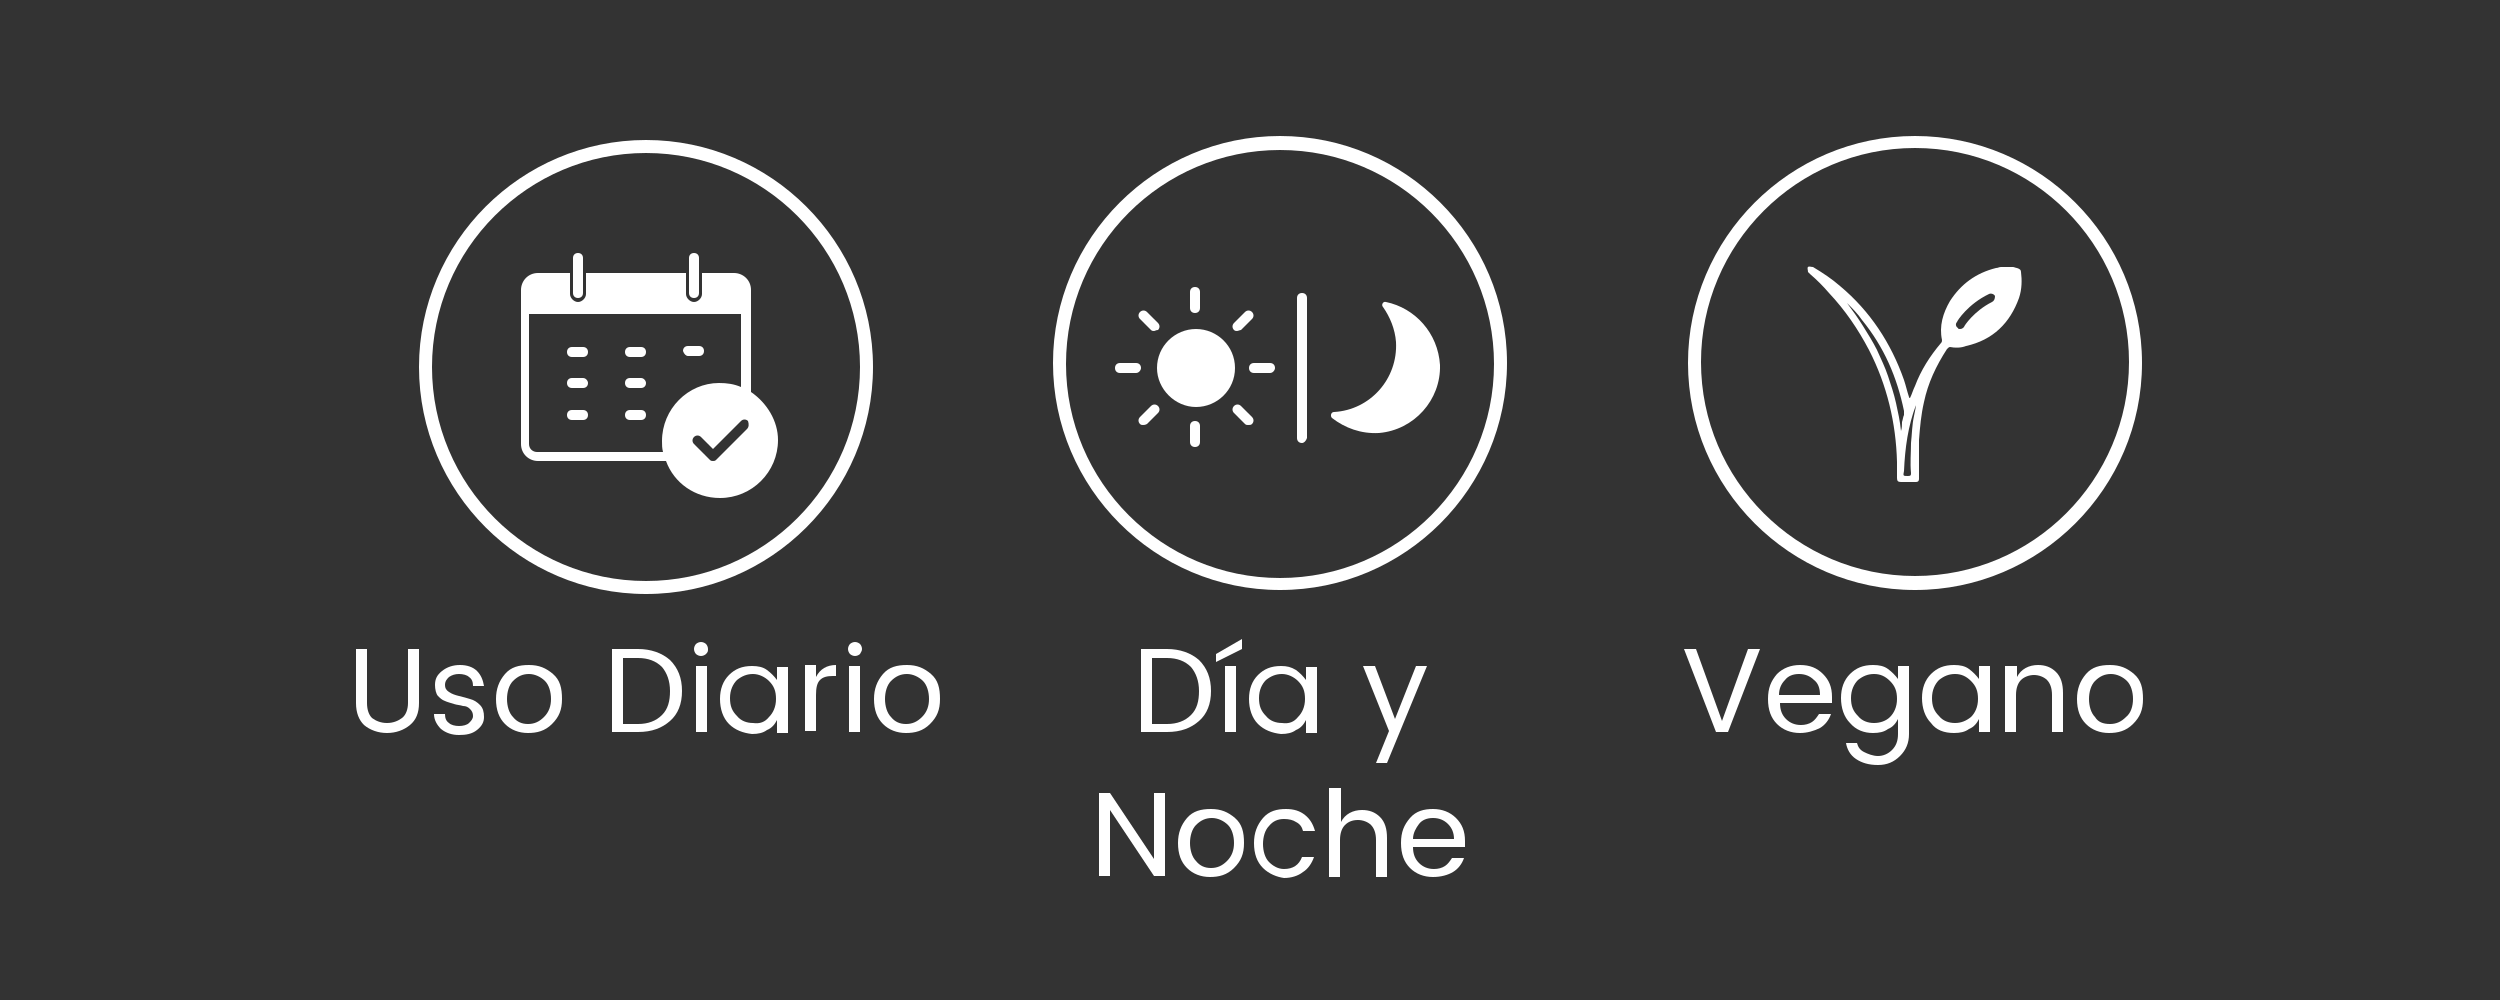 <svg xmlns="http://www.w3.org/2000/svg" xmlns:xlink="http://www.w3.org/1999/xlink" id="Layer_1" x="0px" y="0px" viewBox="0 0 250 100" style="enable-background:new 0 0 250 100;" xml:space="preserve"><rect x="0" y="0" width="250" height="100" fill="#333333" stroke="none"/><style type="text/css">	.st0{fill:#FFFFFF;}</style><g>	<g>		<path class="st0" d="M58.3,25.8c0-0.3-0.2-0.5-0.5-0.5c-0.3,0-0.5,0.2-0.5,0.5v3.5c0,0.3,0.2,0.5,0.5,0.5c0.3,0,0.5-0.2,0.5-0.5   V25.8z"></path>		<path class="st0" d="M69.9,25.8c0-0.3-0.2-0.5-0.5-0.5c-0.3,0-0.5,0.2-0.5,0.5v3.5c0,0.3,0.2,0.5,0.5,0.5c0.3,0,0.5-0.2,0.5-0.5   V25.8z"></path>		<g>			<path class="st0" d="M64.1,34.7H63c-0.3,0-0.5,0.2-0.5,0.5c0,0.3,0.2,0.5,0.5,0.5h1.1c0.3,0,0.5-0.2,0.5-0.5    C64.6,34.9,64.4,34.7,64.1,34.7"></path>			<path class="st0" d="M58.3,34.7h-1.1c-0.3,0-0.5,0.2-0.5,0.5c0,0.3,0.2,0.5,0.5,0.5h1.1c0.3,0,0.5-0.2,0.5-0.5    C58.8,34.9,58.6,34.7,58.3,34.7"></path>			<path class="st0" d="M68.8,35.6h1.1c0.3,0,0.5-0.2,0.5-0.5c0-0.3-0.2-0.5-0.5-0.5h-1.1c-0.3,0-0.5,0.2-0.5,0.5    C68.4,35.4,68.6,35.6,68.8,35.6"></path>			<path class="st0" d="M64.1,37.8H63c-0.3,0-0.5,0.2-0.5,0.5c0,0.3,0.2,0.5,0.5,0.5h1.1c0.3,0,0.5-0.2,0.5-0.5    C64.6,38.1,64.4,37.8,64.1,37.8"></path>			<path class="st0" d="M58.3,37.8h-1.1c-0.3,0-0.5,0.2-0.5,0.5c0,0.3,0.2,0.5,0.5,0.5h1.1c0.3,0,0.5-0.2,0.5-0.5    C58.8,38.1,58.6,37.8,58.3,37.8"></path>			<path class="st0" d="M64.1,41H63c-0.3,0-0.5,0.2-0.5,0.5c0,0.3,0.2,0.5,0.5,0.5h1.1c0.3,0,0.5-0.2,0.5-0.5    C64.6,41.2,64.4,41,64.1,41"></path>			<path class="st0" d="M58.3,41h-1.1c-0.3,0-0.5,0.2-0.5,0.5c0,0.3,0.2,0.5,0.5,0.5h1.1c0.3,0,0.5-0.2,0.5-0.5    C58.8,41.2,58.6,41,58.3,41"></path>			<g>				<path class="st0" d="M64.6,15.3c-11.8,0-21.4,9.6-21.4,21.4s9.6,21.4,21.4,21.4S86,48.5,86,36.7S76.4,15.3,64.6,15.3 M64.6,59.4     c-12.5,0-22.7-10.2-22.7-22.7S52.1,14,64.6,14s22.7,10.2,22.7,22.7S77.1,59.4,64.6,59.4"></path>				<path class="st0" d="M74.7,42.9L71.6,46c-0.1,0.1-0.2,0.1-0.3,0.1c-0.1,0-0.2,0-0.3-0.1l-1.6-1.6c-0.2-0.2-0.2-0.5,0-0.7     c0.2-0.2,0.5-0.2,0.7,0l1.2,1.2l2.8-2.8c0.2-0.2,0.5-0.2,0.7,0C74.9,42.4,74.9,42.7,74.7,42.9 M66.2,44.1c0,0.4,0,0.7,0.1,1.1     H53.7c-0.4,0-0.8-0.3-0.8-0.8v-13h21.2v7.3c-0.7-0.3-1.4-0.4-2.2-0.4C68.8,38.3,66.2,40.9,66.2,44.1 M75.1,39.2V29     c0-1-0.8-1.7-1.7-1.7h-3.2v2.1c0,0.4-0.4,0.8-0.8,0.8c-0.4,0-0.8-0.4-0.8-0.8v-2.1h-10v2.1c0,0.4-0.4,0.8-0.8,0.8     c-0.4,0-0.8-0.4-0.8-0.8v-2.1h-3.2c-1,0-1.7,0.8-1.7,1.7v15.4c0,1,0.8,1.7,1.7,1.7h12.8c0.8,2.2,2.9,3.7,5.4,3.7     c3.2,0,5.8-2.6,5.8-5.8C77.8,42.1,76.7,40.3,75.1,39.2"></path>			</g>		</g>	</g>	<g>		<path class="st0" d="M128,15c-11.8,0-21.4,9.6-21.4,21.4c0,11.8,9.6,21.4,21.4,21.4c11.8,0,21.4-9.6,21.4-21.4   C149.4,24.6,139.8,15,128,15 M128,59c-12.5,0-22.7-10.2-22.7-22.7s10.2-22.7,22.7-22.7c12.5,0,22.7,10.2,22.7,22.7   S140.5,59,128,59"></path>		<path class="st0" d="M119.5,31.3c-0.3,0-0.5-0.2-0.5-0.5v-1.6c0-0.3,0.2-0.5,0.5-0.5c0.3,0,0.5,0.2,0.5,0.5v1.6   C120,31.1,119.8,31.3,119.5,31.3"></path>		<path class="st0" d="M119.5,44.7c-0.3,0-0.5-0.2-0.5-0.5v-1.6c0-0.3,0.2-0.5,0.5-0.5c0.3,0,0.5,0.2,0.5,0.5v1.6   C120,44.5,119.8,44.7,119.5,44.7"></path>		<path class="st0" d="M127,37.3h-1.6c-0.3,0-0.5-0.2-0.5-0.5c0-0.3,0.2-0.5,0.5-0.5h1.6c0.3,0,0.5,0.2,0.5,0.5   C127.5,37,127.3,37.3,127,37.3"></path>		<path class="st0" d="M113.6,37.3h-1.6c-0.3,0-0.5-0.2-0.5-0.5c0-0.3,0.2-0.5,0.5-0.5h1.6c0.3,0,0.5,0.2,0.5,0.5   C114.1,37,113.9,37.3,113.6,37.3"></path>		<path class="st0" d="M123.7,33.1c-0.1,0-0.2,0-0.3-0.1c-0.2-0.2-0.2-0.5,0-0.7l1.1-1.1c0.2-0.2,0.5-0.2,0.7,0   c0.2,0.2,0.2,0.5,0,0.7l-1.1,1.1C124,33,123.8,33.1,123.7,33.1"></path>		<path class="st0" d="M114.3,42.5c-0.1,0-0.2,0-0.3-0.1c-0.2-0.2-0.2-0.5,0-0.7l1.1-1.1c0.2-0.2,0.5-0.2,0.7,0   c0.2,0.2,0.2,0.5,0,0.7l-1.1,1.1C114.5,42.5,114.4,42.5,114.3,42.5"></path>		<path class="st0" d="M124.8,42.5c-0.1,0-0.2,0-0.3-0.1l-1.1-1.1c-0.2-0.2-0.2-0.5,0-0.7c0.2-0.2,0.5-0.2,0.7,0l1.1,1.1   c0.2,0.2,0.2,0.5,0,0.7C125.1,42.5,125,42.5,124.8,42.5"></path>		<path class="st0" d="M115.4,33.1c-0.1,0-0.2,0-0.3-0.1l-1.1-1.1c-0.2-0.2-0.2-0.5,0-0.7c0.2-0.2,0.5-0.2,0.7,0l1.1,1.1   c0.2,0.2,0.2,0.5,0,0.7C115.6,33,115.5,33.1,115.4,33.1"></path>		<path class="st0" d="M123.5,36.8c0,2.2-1.8,3.9-3.9,3.9s-3.9-1.8-3.9-3.9c0-2.2,1.8-3.9,3.9-3.9S123.5,34.6,123.5,36.8"></path>		<path class="st0" d="M138.6,30.2c-0.3-0.1-0.5,0.3-0.3,0.5c0.7,1,1.2,2.2,1.3,3.5c0.2,3.7-2.6,6.8-6.2,7c0,0,0,0,0,0   c-0.3,0-0.4,0.4-0.2,0.6c1.3,1,2.9,1.6,4.7,1.5c3.5-0.3,6.2-3.3,6.1-6.8C143.8,33.3,141.5,30.8,138.6,30.2"></path>		<path class="st0" d="M130.2,44.3c-0.3,0-0.5-0.2-0.5-0.5v-14c0-0.3,0.2-0.5,0.5-0.5c0.3,0,0.5,0.2,0.5,0.5v14   C130.6,44.1,130.4,44.3,130.2,44.3"></path>	</g>	<g>		<path class="st0" d="M191.5,57.6c-11.8,0-21.4-9.6-21.4-21.4s9.6-21.4,21.4-21.4c11.8,0,21.4,9.6,21.4,21.4S203.3,57.6,191.5,57.6    M191.5,13.6c-12.5,0-22.7,10.2-22.7,22.7s10.2,22.7,22.7,22.7c12.5,0,22.7-10.2,22.7-22.7S204,13.6,191.5,13.6"></path>		<path class="st0" d="M199.2,30.2c-1.8,0.9-2.8,2.4-2.8,2.5c-0.1,0.1-0.2,0.2-0.4,0.2c-0.1,0-0.2,0-0.2-0.1   c-0.2-0.1-0.3-0.4-0.1-0.6c0-0.1,1.1-1.8,3.2-2.8c0.2-0.1,0.5,0,0.6,0.2C199.5,29.9,199.4,30.1,199.2,30.2 M191.4,41.6   c-0.2,0.9-0.2,1.8-0.3,2.7c0,1-0.1,2,0,3c0,0.2,0,0.3-0.3,0.3c-0.5,0-0.5,0-0.4-0.5c0.1-2.3,0.4-4.5,1.2-6.6c0,0,0-0.1,0-0.1   c0,0,0,0,0,0C191.6,40.7,191.5,41.1,191.4,41.6 M190.1,43.1c-0.1-1-0.3-1.9-0.5-2.8c-0.2-0.9-0.5-1.8-0.8-2.7   c-0.3-0.9-0.7-1.7-1.1-2.6c-0.4-0.8-0.9-1.6-1.4-2.4c-0.5-0.8-1-1.5-1.6-2.3c0.5,0.5,1.1,1.1,1.5,1.7c2.2,2.7,3.5,5.7,4.2,9.1   c0,0.1,0,0.3,0,0.4c-0.1,0.2-0.1,0.4-0.2,0.7C190.2,42.5,190.2,42.8,190.1,43.1 M201.7,26.8c-0.1,0-0.3-0.1-0.4-0.1h-1.2   c-0.2,0-0.3,0.1-0.5,0.1c-2,0.5-3.5,1.6-4.6,3.3c-0.7,1.2-1.1,2.5-0.8,3.9c0,0.1,0,0.2-0.1,0.3c-1.1,1.3-2,2.7-2.6,4.3   c-0.2,0.4-0.3,0.8-0.5,1.2c-0.1,0-0.1-0.1-0.1-0.1c-0.2-0.6-0.3-1.1-0.5-1.7c-1.3-3.7-3.4-6.9-6.4-9.4c-0.8-0.7-1.7-1.3-2.7-1.9   c-0.2,0-0.4-0.1-0.5,0c-0.1,0.1,0,0.3,0,0.5c0.1,0.1,0.1,0.1,0.2,0.2c0.7,0.6,1.3,1.2,1.9,1.9c1.6,1.7,2.9,3.6,4,5.7   c1.8,3.5,2.7,7.3,2.8,11.2c0,0.5,0,1.1,0,1.6c0,0.3,0.1,0.4,0.4,0.4c0.5,0,1,0,1.5,0c0.2,0,0.3-0.1,0.3-0.3c0-0.1,0-0.2,0-0.3   c0-1.2,0-2.4,0-3.6c0.1-1.3,0.2-2.5,0.5-3.8c0.4-1.9,1.2-3.6,2.3-5.3c0.1-0.1,0.2-0.2,0.3-0.2c0.5,0.1,1.1,0.1,1.6-0.1   c2.7-0.6,4.4-2.3,5.3-4.8c0.3-0.9,0.3-1.8,0.2-2.6C202.1,27,202,26.9,201.7,26.8"></path>	</g>	<g>		<g>			<path class="st0" d="M35.6,70.3v-5.4h1.1v5.4c0,0.7,0.2,1.2,0.5,1.5c0.4,0.3,0.9,0.5,1.5,0.5c0.6,0,1.1-0.2,1.5-0.5    s0.6-0.9,0.6-1.5v-5.4h1.1v5.4c0,1-0.3,1.7-0.9,2.2c-0.6,0.5-1.4,0.8-2.3,0.8s-1.7-0.3-2.3-0.8C35.9,72,35.6,71.3,35.6,70.3z"></path>			<path class="st0" d="M43.5,68.5c0-0.6,0.2-1,0.7-1.4c0.5-0.4,1.1-0.6,1.8-0.6c0.7,0,1.3,0.2,1.7,0.6s0.6,0.9,0.7,1.5h-1.1    c0-0.4-0.1-0.7-0.4-0.9c-0.2-0.2-0.6-0.3-1-0.3s-0.7,0.1-1,0.3c-0.2,0.2-0.4,0.4-0.4,0.8c0,0.3,0.1,0.5,0.4,0.7    c0.3,0.2,0.6,0.3,1,0.4s0.8,0.2,1.1,0.3c0.4,0.1,0.7,0.3,1,0.6c0.3,0.3,0.4,0.7,0.4,1.2c0,0.5-0.2,0.9-0.7,1.3s-1.1,0.5-1.8,0.5    s-1.3-0.2-1.8-0.6c-0.4-0.4-0.7-0.9-0.7-1.5h1.1c0,0.4,0.1,0.7,0.4,0.9c0.2,0.2,0.6,0.3,1,0.3c0.4,0,0.8-0.1,1-0.3    c0.2-0.2,0.4-0.4,0.4-0.7c0-0.3-0.1-0.5-0.3-0.7c-0.2-0.2-0.4-0.3-0.7-0.3c-0.3-0.1-0.6-0.1-0.9-0.2c-0.3-0.1-0.7-0.2-0.9-0.3    c-0.3-0.1-0.5-0.3-0.7-0.5S43.5,68.9,43.5,68.5z"></path>			<path class="st0" d="M50.5,72.4c-0.6-0.6-0.9-1.4-0.9-2.5c0-1,0.3-1.8,0.9-2.5s1.4-0.9,2.4-0.9s1.7,0.3,2.4,0.9s0.9,1.4,0.9,2.5    s-0.3,1.8-1,2.5s-1.5,0.9-2.4,0.9S51.1,73,50.5,72.4z M52.8,72.4c0.6,0,1.1-0.2,1.6-0.7s0.7-1.1,0.7-1.8s-0.2-1.4-0.6-1.8    c-0.4-0.4-1-0.7-1.6-0.7s-1.1,0.2-1.6,0.7c-0.4,0.4-0.6,1.1-0.6,1.8s0.2,1.4,0.6,1.8C51.7,72.2,52.2,72.4,52.8,72.4z"></path>			<path class="st0" d="M63.8,64.9c1.3,0,2.4,0.4,3.2,1.1c0.8,0.8,1.2,1.8,1.2,3.1s-0.4,2.3-1.2,3c-0.8,0.7-1.8,1.1-3.2,1.1h-2.6    v-8.3H63.8z M62.3,72.4h1.5c1,0,1.8-0.3,2.4-0.9s0.8-1.4,0.8-2.4s-0.3-1.8-0.8-2.4c-0.6-0.6-1.4-0.9-2.4-0.9h-1.5V72.4z"></path>			<path class="st0" d="M70.6,65.4c-0.1,0.1-0.3,0.2-0.5,0.2s-0.4-0.1-0.5-0.2c-0.1-0.1-0.2-0.3-0.2-0.5s0.1-0.4,0.2-0.5    c0.1-0.1,0.3-0.2,0.5-0.2s0.4,0.1,0.5,0.2c0.1,0.1,0.2,0.3,0.2,0.5S70.8,65.2,70.6,65.4z M69.6,73.2v-6.6h1.1v6.6H69.6z"></path>			<path class="st0" d="M72.9,72.4c-0.6-0.6-0.9-1.5-0.9-2.5s0.3-1.8,0.9-2.4c0.6-0.6,1.3-0.9,2.3-0.9c0.6,0,1.1,0.1,1.5,0.4    c0.4,0.3,0.7,0.6,1,1v-1.3h1.1v6.6h-1.1v-1.3c-0.2,0.4-0.5,0.8-1,1c-0.4,0.3-0.9,0.4-1.5,0.4C74.3,73.3,73.5,73,72.9,72.4z     M76.9,71.7c0.4-0.4,0.7-1,0.7-1.8s-0.2-1.3-0.7-1.8c-0.4-0.4-1-0.7-1.6-0.7c-0.6,0-1.1,0.2-1.6,0.6c-0.4,0.4-0.7,1-0.7,1.8    s0.2,1.3,0.7,1.8c0.4,0.5,1,0.7,1.6,0.7C76,72.4,76.5,72.2,76.9,71.7z"></path>			<path class="st0" d="M81.6,66.6v1.1c0.4-0.8,1.1-1.2,2-1.2v1.1h-0.3c-0.6,0-1,0.1-1.3,0.4s-0.4,0.8-0.4,1.5v3.6h-1.1v-6.6H81.6z"></path>			<path class="st0" d="M86,65.4c-0.1,0.1-0.3,0.2-0.5,0.2c-0.2,0-0.4-0.1-0.5-0.2c-0.1-0.1-0.2-0.3-0.2-0.5s0.1-0.4,0.2-0.5    c0.1-0.1,0.3-0.2,0.5-0.2s0.4,0.1,0.5,0.2c0.1,0.1,0.2,0.3,0.2,0.5S86.1,65.2,86,65.4z M84.9,73.2v-6.6H86v6.6H84.9z"></path>			<path class="st0" d="M88.3,72.4c-0.6-0.6-0.9-1.4-0.9-2.5c0-1,0.3-1.8,0.9-2.5s1.4-0.9,2.4-0.9s1.7,0.3,2.4,0.9s0.9,1.4,0.9,2.5    s-0.3,1.8-1,2.5s-1.5,0.9-2.4,0.9S88.9,73,88.3,72.4z M90.6,72.4c0.6,0,1.1-0.2,1.6-0.7s0.7-1.1,0.7-1.8s-0.2-1.4-0.6-1.8    c-0.4-0.4-1-0.7-1.6-0.7s-1.1,0.2-1.6,0.7c-0.4,0.4-0.6,1.1-0.6,1.8s0.2,1.4,0.6,1.8C89.5,72.2,90,72.4,90.6,72.4z"></path>		</g>	</g>	<g>		<g>			<path class="st0" d="M116.7,64.9c1.3,0,2.4,0.4,3.2,1.1c0.8,0.8,1.2,1.8,1.2,3.1s-0.4,2.3-1.2,3c-0.8,0.7-1.8,1.1-3.2,1.1h-2.6    v-8.3H116.7z M115.2,72.4h1.5c1,0,1.8-0.3,2.4-0.9c0.6-0.6,0.8-1.4,0.8-2.4s-0.3-1.8-0.8-2.4c-0.6-0.6-1.4-0.9-2.4-0.9h-1.5V72.4    z"></path>			<path class="st0" d="M121.6,65.4l2.6-1.5v1l-2.6,1.3V65.4z M122.5,73.2v-6.6h1.1v6.6H122.5z"></path>			<path class="st0" d="M125.8,72.4c-0.6-0.6-0.9-1.5-0.9-2.5s0.3-1.8,0.9-2.4s1.3-0.9,2.3-0.9c0.6,0,1,0.1,1.5,0.4    c0.4,0.3,0.7,0.6,1,1v-1.3h1.1v6.6h-1.1v-1.3c-0.2,0.4-0.5,0.8-1,1c-0.4,0.3-0.9,0.4-1.5,0.4C127.2,73.3,126.4,73,125.8,72.4z     M129.8,71.7c0.4-0.4,0.7-1,0.7-1.8s-0.2-1.3-0.7-1.8c-0.4-0.4-1-0.7-1.6-0.7c-0.6,0-1.1,0.2-1.6,0.6c-0.4,0.4-0.7,1-0.7,1.8    s0.2,1.3,0.7,1.8c0.4,0.5,1,0.7,1.6,0.7C128.9,72.4,129.4,72.2,129.8,71.7z"></path>			<path class="st0" d="M138.9,73.1l-2.6-6.5h1.2l2,5.3l2.1-5.3h1.1l-4,9.7h-1.1L138.9,73.1z"></path>			<path class="st0" d="M115.4,79.3h1.1v8.3h-1.1L111,81v6.6h-1.1v-8.3h1.1l4.4,6.6V79.3z"></path>			<path class="st0" d="M118.7,86.8c-0.6-0.6-0.9-1.4-0.9-2.5c0-1,0.3-1.8,0.9-2.5s1.4-0.9,2.4-0.9s1.7,0.3,2.4,0.9s0.9,1.4,0.9,2.5    s-0.3,1.8-1,2.5s-1.5,0.9-2.4,0.9S119.3,87.4,118.7,86.8z M121.1,86.8c0.6,0,1.1-0.2,1.6-0.7s0.7-1.1,0.7-1.8s-0.2-1.4-0.6-1.8    c-0.4-0.4-1-0.7-1.6-0.7s-1.1,0.2-1.6,0.7c-0.4,0.4-0.6,1.1-0.6,1.8s0.2,1.4,0.6,1.8C120,86.6,120.5,86.8,121.1,86.8z"></path>			<path class="st0" d="M126.3,86.8c-0.6-0.6-0.9-1.4-0.9-2.5c0-1,0.3-1.8,0.9-2.5s1.4-0.9,2.3-0.9c0.8,0,1.4,0.2,1.9,0.6    c0.5,0.4,0.8,0.9,1,1.6h-1.2c-0.1-0.4-0.3-0.7-0.7-0.9c-0.3-0.2-0.7-0.3-1.2-0.3c-0.6,0-1.1,0.2-1.5,0.7    c-0.4,0.4-0.6,1.1-0.6,1.8s0.2,1.4,0.6,1.8c0.4,0.4,0.9,0.7,1.5,0.7c0.9,0,1.5-0.4,1.8-1.2h1.2c-0.2,0.6-0.6,1.2-1.1,1.5    c-0.5,0.4-1.2,0.6-1.9,0.6C127.7,87.7,126.9,87.4,126.3,86.8z"></path>			<path class="st0" d="M134.1,78.8v3.4c0.4-0.8,1.2-1.2,2.1-1.2c0.7,0,1.3,0.2,1.8,0.7c0.5,0.5,0.7,1.2,0.7,2.1v3.9h-1.1v-3.7    c0-0.7-0.2-1.2-0.5-1.5c-0.3-0.3-0.8-0.5-1.3-0.5c-0.6,0-1,0.2-1.3,0.5c-0.3,0.3-0.5,0.8-0.5,1.5v3.7h-1.1v-8.9H134.1z"></path>			<path class="st0" d="M143.3,87.7c-0.9,0-1.7-0.3-2.3-0.9c-0.6-0.6-0.9-1.4-0.9-2.5s0.3-1.8,0.9-2.5s1.4-0.9,2.3-0.9    s1.7,0.3,2.3,0.9c0.6,0.6,0.9,1.3,0.9,2.3c0,0.2,0,0.4,0,0.6h-5.2c0,0.7,0.2,1.2,0.6,1.6s0.9,0.6,1.5,0.6c0.4,0,0.8-0.1,1.1-0.3    c0.3-0.2,0.5-0.5,0.7-0.8h1.2c-0.2,0.6-0.6,1.1-1.1,1.4S144.1,87.7,143.3,87.7z M144.8,82.4c-0.4-0.4-0.9-0.6-1.5-0.6    c-0.6,0-1.1,0.2-1.4,0.6s-0.6,0.9-0.6,1.5h4.1C145.4,83.3,145.2,82.8,144.8,82.4z"></path>		</g>	</g>	<g>		<g>			<path class="st0" d="M171.6,73.2l-3.2-8.3h1.2l2.6,7.2l2.6-7.2h1.2l-3.2,8.3H171.6z"></path>			<path class="st0" d="M180,73.3c-0.9,0-1.7-0.3-2.3-0.9c-0.6-0.6-0.9-1.4-0.9-2.5s0.3-1.8,0.9-2.5c0.6-0.6,1.4-0.9,2.3-0.9    c1,0,1.7,0.3,2.3,0.9c0.6,0.6,0.9,1.3,0.9,2.3c0,0.2,0,0.4,0,0.6h-5.2c0,0.7,0.2,1.2,0.6,1.6c0.4,0.4,0.9,0.6,1.5,0.6    c0.4,0,0.8-0.1,1.1-0.3s0.5-0.5,0.7-0.8h1.2c-0.2,0.6-0.6,1.1-1.1,1.4C181.4,73.1,180.7,73.3,180,73.3z M181.4,68    c-0.4-0.4-0.9-0.6-1.5-0.6c-0.6,0-1.1,0.2-1.4,0.6c-0.4,0.4-0.6,0.9-0.6,1.5h4.1C182,68.8,181.8,68.3,181.4,68z"></path>			<path class="st0" d="M185,72.3c-0.6-0.6-0.9-1.5-0.9-2.5s0.3-1.8,0.9-2.4c0.6-0.6,1.3-0.9,2.3-0.9c0.6,0,1.1,0.1,1.5,0.4    c0.4,0.3,0.7,0.6,1,1v-1.3h1.1v6.8c0,0.9-0.3,1.6-0.9,2.2c-0.6,0.6-1.3,0.9-2.2,0.9s-1.6-0.2-2.2-0.6s-0.9-1-1-1.6h1.1    c0.1,0.4,0.3,0.7,0.7,0.9c0.4,0.2,0.9,0.4,1.4,0.4s1-0.2,1.4-0.6s0.6-0.9,0.6-1.6v-1.5c-0.2,0.4-0.5,0.8-1,1    c-0.4,0.3-0.9,0.4-1.5,0.4C186.4,73.3,185.6,73,185,72.3z M189,71.7c0.4-0.4,0.7-1,0.7-1.8s-0.2-1.3-0.7-1.8s-1-0.7-1.6-0.7    s-1.1,0.2-1.6,0.6c-0.4,0.4-0.7,1-0.7,1.8s0.2,1.3,0.7,1.8c0.4,0.5,1,0.7,1.6,0.7S188.6,72.1,189,71.7z"></path>			<path class="st0" d="M193.1,72.3c-0.6-0.6-0.9-1.5-0.9-2.5s0.3-1.8,0.9-2.4c0.6-0.6,1.3-0.9,2.3-0.9c0.6,0,1.1,0.1,1.5,0.4    c0.4,0.3,0.7,0.6,1,1v-1.3h1.1v6.6h-1.1v-1.3c-0.2,0.4-0.5,0.8-1,1c-0.4,0.3-0.9,0.4-1.5,0.4C194.4,73.3,193.6,73,193.1,72.3z     M197.1,71.7c0.4-0.4,0.7-1,0.7-1.8s-0.2-1.3-0.7-1.8s-1-0.7-1.6-0.7s-1.1,0.2-1.6,0.6c-0.4,0.4-0.7,1-0.7,1.8s0.2,1.3,0.7,1.8    c0.4,0.5,1,0.7,1.6,0.7S196.6,72.1,197.1,71.7z"></path>			<path class="st0" d="M201.7,66.6v1.1c0.4-0.8,1.2-1.2,2.1-1.2c0.7,0,1.3,0.2,1.8,0.7c0.5,0.5,0.7,1.2,0.7,2.1v3.9h-1.1v-3.7    c0-0.7-0.2-1.2-0.5-1.5c-0.3-0.3-0.8-0.5-1.3-0.5s-1,0.2-1.3,0.5c-0.3,0.3-0.5,0.8-0.5,1.5v3.7h-1.1v-6.6H201.7z"></path>			<path class="st0" d="M208.6,72.4c-0.6-0.6-0.9-1.4-0.9-2.5c0-1,0.3-1.8,0.9-2.5s1.4-0.9,2.4-0.9s1.7,0.3,2.4,0.9s0.9,1.4,0.9,2.5    s-0.3,1.8-1,2.5s-1.5,0.9-2.4,0.9S209.2,73,208.6,72.4z M211,72.4c0.6,0,1.1-0.2,1.6-0.7c0.5-0.4,0.7-1.1,0.7-1.8    s-0.2-1.4-0.6-1.8c-0.4-0.4-1-0.7-1.6-0.7c-0.6,0-1.1,0.2-1.6,0.7c-0.4,0.4-0.6,1.1-0.6,1.8s0.2,1.4,0.6,1.8    C209.8,72.2,210.3,72.4,211,72.4z"></path>		</g>	</g></g></svg>